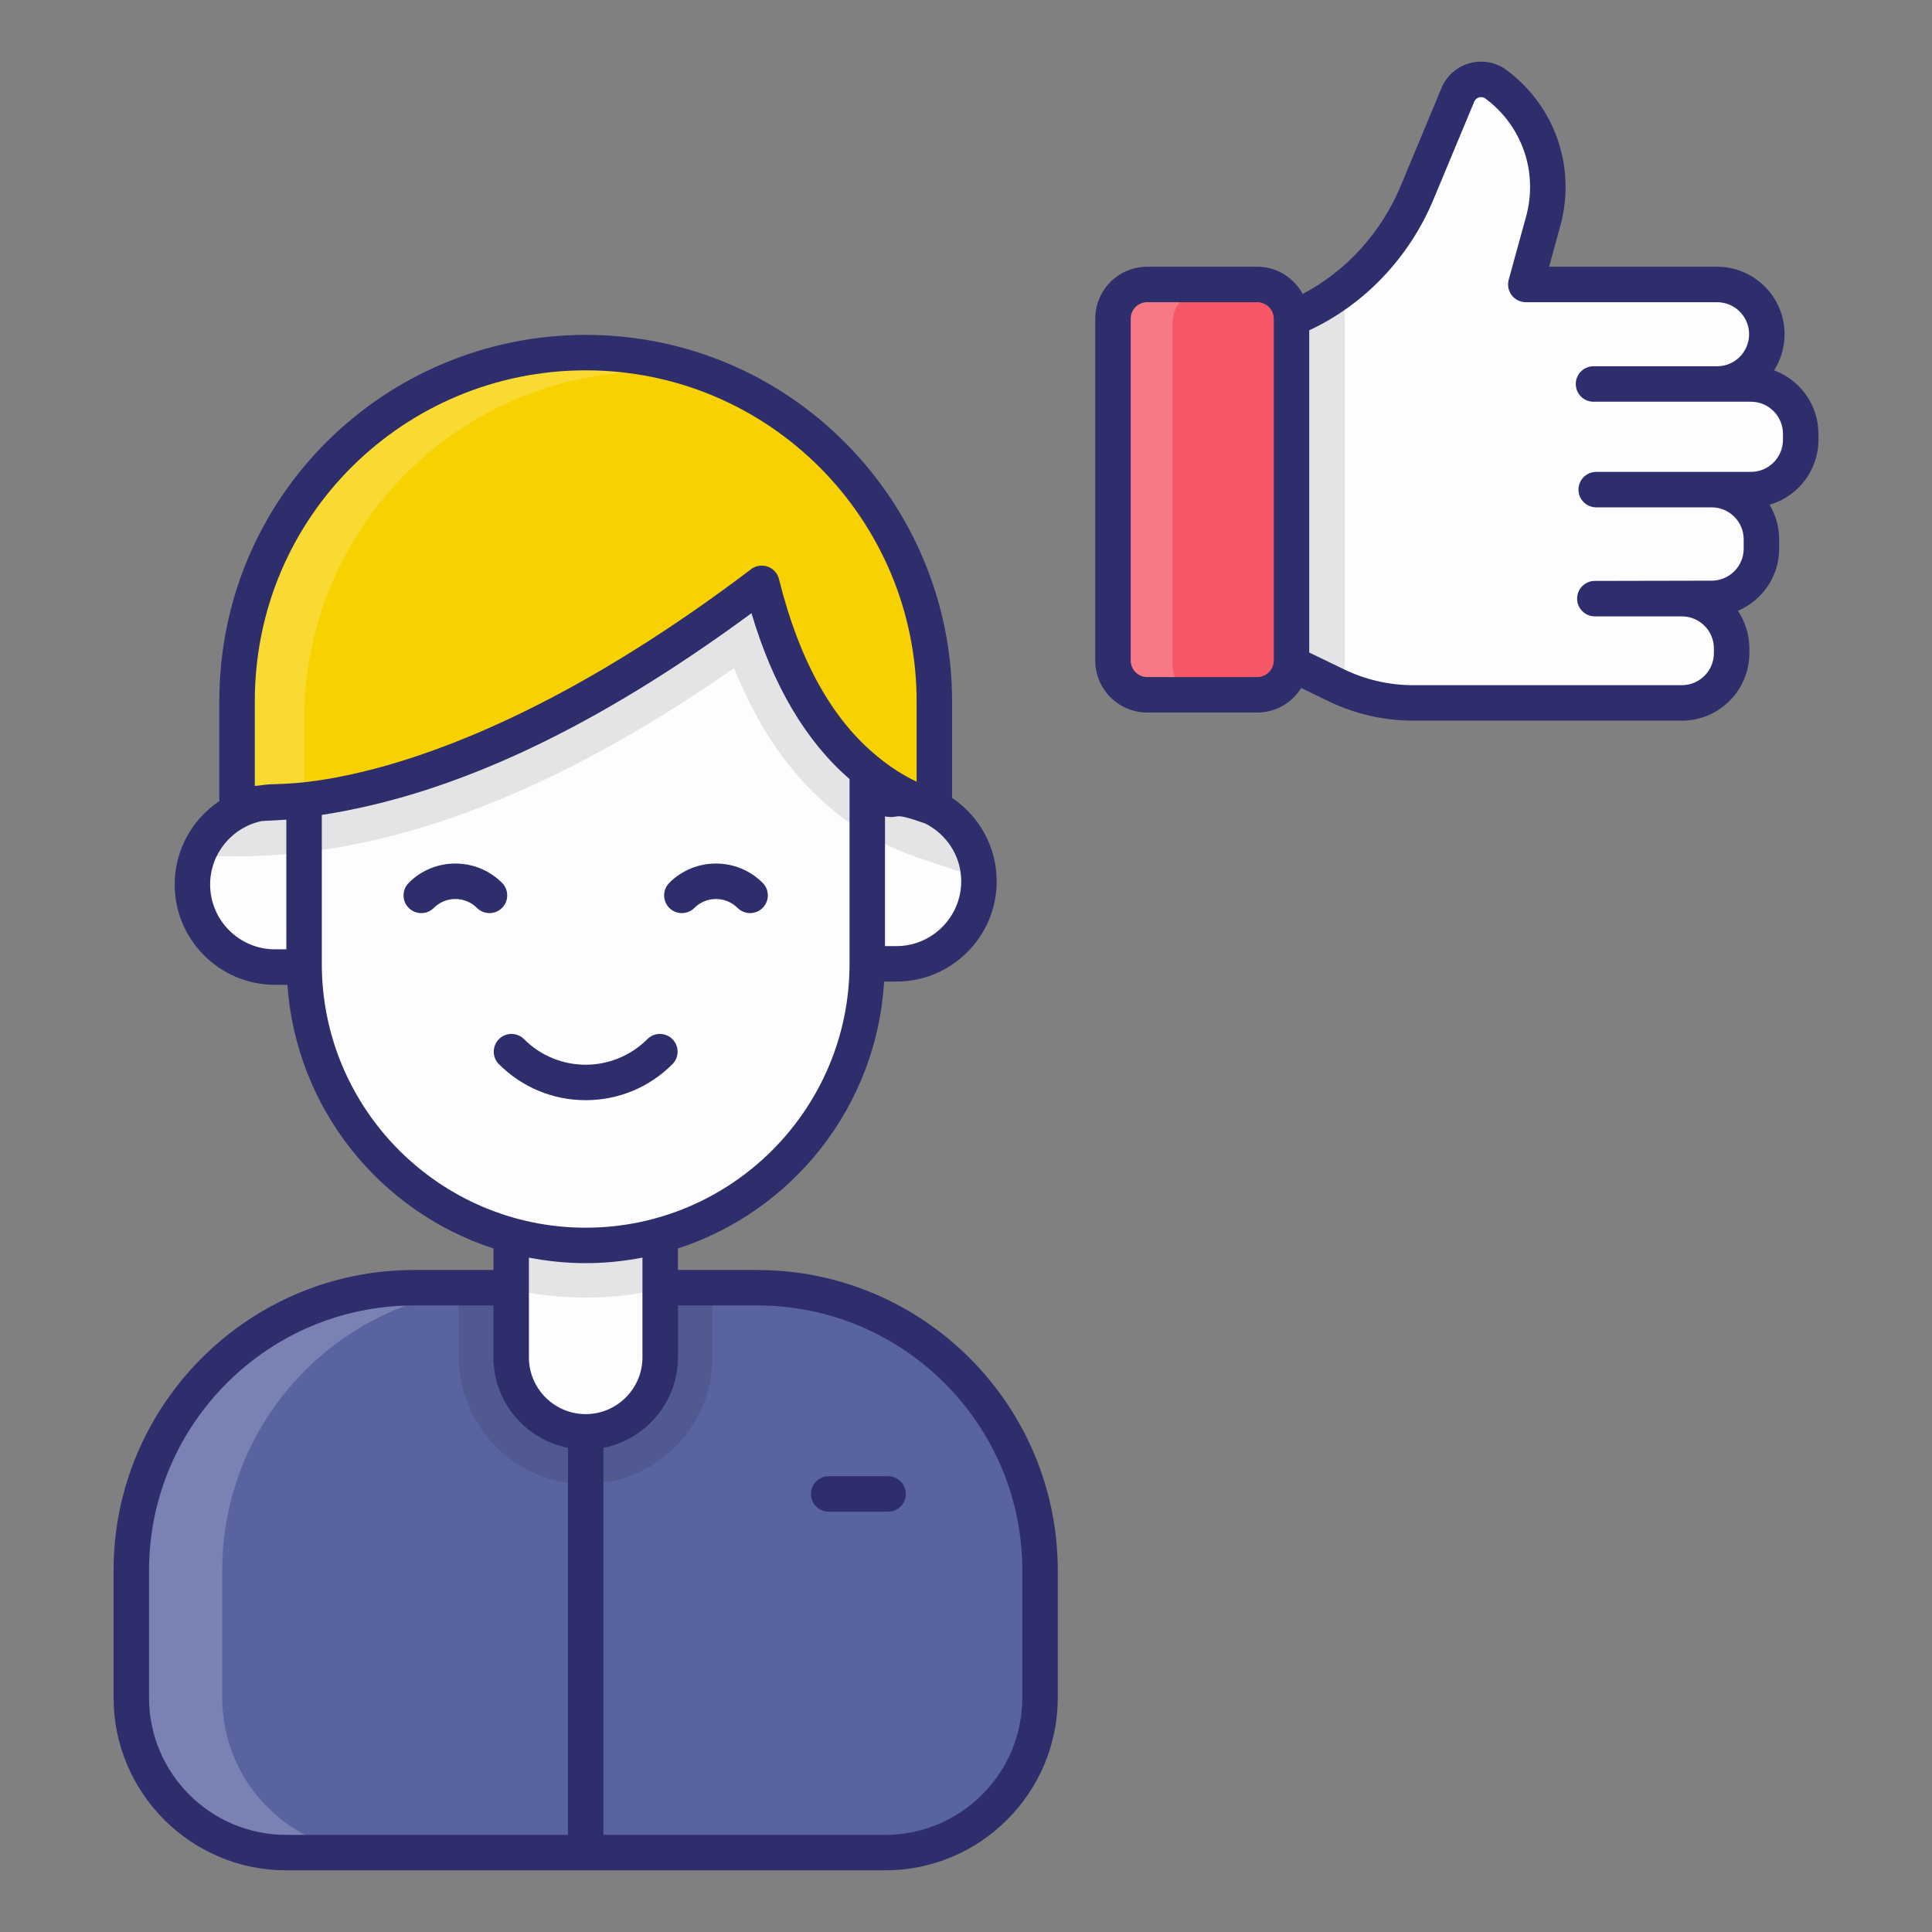 <svg xmlns="http://www.w3.org/2000/svg" viewBox="0 0 512 512"><rect x="0" y="0" width="512" height="512" fill="#808080" stroke="none"/><g id="_x33_6_Satisfaction"><g><path d="m275.618 416.198v33.69c0 22.706-18.368 41.074-41.028 41.074h-158.758c-22.66 0-41.028-18.368-41.028-41.074v-33.69c0-41.397 33.551-74.948 74.948-74.948h90.917c41.398 0 74.949 33.551 74.949 74.948z" fill="#5963a0"></path><path d="m99.923 490.962h-24.091c-22.66 0-41.028-18.368-41.028-41.074v-33.69c0-41.397 33.551-74.948 74.948-74.948h24.09c-41.397 0-74.948 33.551-74.948 74.948v33.69c.001 22.706 18.369 41.074 41.029 41.074z" fill="#fff" opacity=".2"></path><path d="m188.809 341.25v18.46c0 18.506-15.091 33.597-33.598 33.597s-33.597-15.091-33.597-33.597v-18.46z" opacity=".1"></path><path d="m174.964 318.775v40.935c0 10.891-8.861 19.752-19.753 19.752-5.446 0-10.384-2.215-13.937-5.815-3.6-3.553-5.815-8.492-5.815-13.937v-40.935z" fill="#fdfdff"></path><path d="m174.964 318.775v22.845c-6.369 1.477-12.968 2.261-19.753 2.261-6.738 0-13.338-.739-19.752-2.215v-22.89h39.505z" opacity=".1"></path><path d="m229.837 154.802v100.608c0 41.213-33.413 74.626-74.626 74.626-20.583 0-39.274-8.353-52.75-21.875-13.338-13.291-21.645-31.613-21.875-51.873v-101.486z" fill="#fdfdff"></path><path d="m80.586 212.536v43.751h-7.707c-12.091 0-21.875-9.784-21.875-21.875 0-2.631.461-5.123 1.338-7.43 1.061-3.046 2.815-5.769 5.076-8.03 3.923-3.969 9.415-6.415 15.461-6.415h7.707z" fill="#fdfdff"></path><path d="m259.419 233.535c0 12.091-9.784 21.875-21.875 21.875h-7.707v-43.751h7.707c6.046 0 11.538 2.446 15.46 6.415 3.784 3.738 6.184 8.907 6.369 14.583.046.278.046.601.046.878z" fill="#fdfdff"></path><path d="m259.373 232.658-16.153-5.4c-4.2-1.431-8.723-3.415-13.383-6.184-12.645-7.476-25.983-20.722-35.305-44.027-40.982 28.567-78.548 44.674-113.946 48.827-5.953.692-11.861 1.061-17.722 1.061l-10.522.046c1.061-3.046 2.815-5.769 5.076-8.03 3.923-3.969 9.415-6.415 15.461-6.415h7.707v-57.734h149.251v56.857h7.707c6.046 0 11.538 2.446 15.46 6.415 3.785 3.738 6.185 8.907 6.369 14.584z" opacity=".1"></path><path d="m248.251 185.838v28.29c-.046 0-.046 0-.092-.046-1.523-.508-2.954-1.061-4.384-1.661-.046-.046-.138-.046-.184-.092-4.754-2.03-9.138-4.707-13.107-7.984-13.383-10.753-22.521-27.829-27.921-49.566 0-.046-.046-.139-.046-.185-.092.046-.138.139-.231.185-43.566 32.952-83.348 52.335-121.053 57.134-1.892.23-3.738.415-5.584.6-2.123.185-4.246.323-6.323.415-.046 0-.046 0-.046 0-1.938.092-3.876.139-5.815.139v-27.229c0-30.321 14.584-57.18 37.105-74.072 7.107-5.307 15.045-9.599 23.537-12.738 9.876-3.599 20.583-5.584 31.752-5.584 3.184 0 6.323.139 9.461.462.739.092 1.431.184 2.169.277 5.446.692 10.753 1.846 15.83 3.415 1.338.415 2.677.877 3.969 1.339l2.261.831c11.953 4.707 22.706 11.814 31.613 20.722 6.092 6.092 11.307 13.014 15.507 20.583 7.382 13.244 11.582 28.52 11.582 44.765z" fill="#f7d100"></path><path d="m188.91 99.768c-5.169-.923-10.476-1.385-15.922-1.385-2.077 0-4.107.046-6.138.231-35.628 2.308-65.719 24.828-79.01 56.165-4.661 11.076-7.246 23.26-7.246 35.998v21.091c-2.031.277-4.107.508-6.138.646-1.846.185-3.646.277-5.446.37-.046 0-.046 0-.046 0-2.077.092-4.107.184-6.138.184v-27.229c0-30.321 14.584-57.18 37.105-74.072 7.107-5.307 15.045-9.645 23.537-12.738 9.876-3.646 20.583-5.63 31.752-5.63 3.184 0 6.369.185 9.461.508.739.046 1.431.139 2.169.23 5.446.692 10.753 1.846 15.83 3.461 1.338.415 2.677.877 3.969 1.339z" fill="#fff" opacity=".2"></path><path d="m342.263 84.448v90.617c0 5.005-4.057 9.062-9.062 9.062h-29.189c-5.005 0-9.062-4.057-9.062-9.062v-90.617c0-5.005 4.057-9.062 9.062-9.062h29.189c5.005 0 9.062 4.057 9.062 9.062z" fill="#f55766"></path><path d="m310.751 85.56v90.649c0 3.43 1.88 6.39 4.699 7.894h-11.419c-5.028 0-9.07-4.041-9.07-9.022v-90.649c0-4.982 4.041-9.023 9.07-9.023h29.182c1.598 0 3.102.423 4.417 1.128h-17.81c-5.028 0-9.069 4.041-9.069 9.023z" fill="#fff" opacity=".2"></path><path d="m477.199 114.93v1.645c0 7.284-5.921 13.158-13.205 13.158h-10.385c7.284 0 13.205 5.921 13.205 13.205v2.444c0 7.284-5.921 13.205-13.158 13.205l-31.015.047h23.073c7.284 0 13.205 5.921 13.205 13.205v1.268c0 7.284-5.921 13.158-13.205 13.158h-71.288c-6.626 0-13.158-1.41-19.173-4.135-.376-.141-.705-.282-1.034-.47l-11.936-5.78v-91.448c4.652-1.833 8.975-4.276 12.923-7.237 2.49-1.833 4.84-3.854 7.002-6.062 5.639-5.686 10.197-12.547 13.346-20.066l10.808-25.94c1.645-3.994 6.626-5.357 10.151-2.772 8.741 6.531 13.675 16.729 13.675 27.302 0 3.008-.423 6.015-1.222 9.023l-4.605 16.729h50.705c7.284 0 13.158 5.874 13.158 13.158 0 3.666-1.457 6.955-3.853 9.352-2.35 2.397-5.639 3.854-9.304 3.854h8.928c7.283-.001 13.204 5.873 13.204 13.157z" fill="#fdfdff"></path><path d="m356.381 84.432v90.649c0 2.443-.376 4.84-1.128 7.049-.376-.141-.705-.282-1.034-.47l-11.936-5.78v-91.448c4.652-1.833 8.975-4.276 12.923-7.237.752 2.255 1.175 4.699 1.175 7.237z" opacity=".1"></path><g fill="#2e2e6d"><path d="m30.098 449.911c0 25.226 20.525 45.749 45.751 45.749h158.724c25.226 0 45.751-20.523 45.751-45.749v-33.716c0-43.909-35.724-79.635-79.635-79.635h-21.034v-5.703c30.375-9.868 52.687-37.59 54.643-70.729h3.255c14.655 0 26.578-11.923 26.578-26.58 0-9.199-4.699-17.317-11.819-22.09v-25.618c0-53.061-42.957-97.092-97.092-97.092-52.972 0-97.092 42.601-97.092 97.092v26.46c-7.13 4.772-11.838 12.895-11.838 22.101 0 14.658 11.925 26.58 26.58 26.58h3.296c2.286 32.763 24.487 60.093 54.602 69.876v5.702h-21.034c-43.913 0-79.638 35.726-79.638 79.635v33.717zm170.591-103.953c38.728 0 70.237 31.509 70.237 70.237v33.716c0 20.045-16.307 36.351-36.353 36.351h-74.663v-102.584c11.235-2.199 19.745-12.098 19.745-23.967v-13.754h21.034zm-45.478 28.797c-8.295 0-15.043-6.751-15.043-15.043v-26.433c10.171 1.962 19.908 1.964 30.089 0v26.433c0 8.292-6.749 15.043-15.046 15.043zm99.522-141.208c0 9.472-7.707 17.182-17.179 17.182h-3.017v-34.363c4.527.702 1.255-1.442 10.599 1.843 5.661 2.812 9.597 8.6 9.597 15.338zm-178.847 18.035h-3.015c-9.474 0-17.182-7.71-17.182-17.182 0-8.258 5.861-15.168 13.641-16.807.477-.023 1.556-.069 6.556-.375zm-3.015-43.762c-2.651 0-3.681.376-5.344.454v-22.436c0-49.208 39.843-87.694 87.694-87.694 48.744 0 87.694 39.629 87.694 87.694v21.317c-3.605-1.721-6.994-3.887-10.126-6.471-12.122-9.743-20.972-25.571-26.303-47.039h-.002c-.009-.041-.018-.078-.03-.119-.28-1.202-1.03-2.262-2.104-2.928-1.386-.858-3.118-.932-4.573-.207-.31.156-.656.39-.959.633-.002.005-.005.005-.005.005-78.422 59.319-124.754 56.45-125.942 56.791zm12.413 47.608v-39.463c34.998-5.383 72.342-22.894 113.87-53.462 5.702 19.254 14.456 33.978 25.984 43.952v48.973c0 38.558-31.369 69.925-69.927 69.925s-69.927-31.367-69.927-69.925zm-45.788 160.767c0-38.728 31.509-70.237 70.239-70.237h21.034v13.754c0 11.869 8.508 21.767 19.742 23.967v102.583h-74.662c-20.045 0-36.353-16.305-36.353-36.351z"></path><path d="m219.61 400.614h15.743c2.595 0 4.699-2.102 4.699-4.699s-2.104-4.699-4.699-4.699h-15.743c-2.595 0-4.699 2.102-4.699 4.699 0 2.598 2.104 4.699 4.699 4.699z"></path><path d="m133.043 233.96c-6.815-6.819-17.909-6.819-24.724 0-1.836 1.836-1.836 4.809 0 6.645s4.809 1.836 6.645 0c3.148-3.148 8.277-3.148 11.434 0 1.836 1.836 4.809 1.836 6.645 0s1.836-4.809 0-6.645z"></path><path d="m184.024 240.605c3.148-3.148 8.279-3.148 11.436 0 1.836 1.836 4.814 1.836 6.645 0 1.836-1.836 1.836-4.809 0-6.645-6.822-6.819-17.914-6.819-24.726 0-1.836 1.836-1.836 4.809 0 6.645s4.809 1.836 6.645 0z"></path><path d="m178.196 282.027c1.836-1.836 1.836-4.809 0-6.645s-4.809-1.836-6.645 0c-9.007 9.007-23.602 9.077-32.679 0-1.836-1.836-4.809-1.836-6.645 0s-1.836 4.809 0 6.645c6.145 6.145 14.307 9.532 22.985 9.532 8.677-.001 16.839-3.388 22.984-9.532z"></path><path d="m481.902 116.565v-1.611c0-7.71-4.904-14.295-11.755-16.805 1.762-2.772 2.783-6.053 2.783-9.573 0-9.862-8.024-17.888-17.888-17.888h-44.524l2.962-10.762c4.263-15.498-1.303-31.716-14.18-41.325-2.822-2.111-6.395-2.776-9.805-1.859-3.403.936-6.131 3.336-7.485 6.59l-10.803 25.924c-5.186 12.445-14.507 22.638-25.981 28.637-2.339-4.27-6.823-7.206-12.026-7.206h-29.187c-7.588 0-13.763 6.172-13.763 13.758v90.617c0 7.59 6.175 13.763 13.763 13.763h29.187c4.912 0 9.2-2.607 11.636-6.49l7.331 3.544c6.904 3.336 14.607 5.099 22.276 5.099h71.267c9.864 0 17.888-8.026 17.888-17.888v-1.253c0-3.685-1.12-7.113-3.038-9.963 6.418-2.721 10.934-9.086 10.934-16.48v-2.451c0-3.355-.929-6.498-2.542-9.183 7.471-2.147 12.95-9.044 12.95-17.195zm-144.337 58.498c0 2.405-1.957 4.364-4.364 4.364h-29.187c-2.407 0-4.364-1.96-4.364-4.364v-90.617c0-2.405 1.957-4.36 4.364-4.36h29.187c2.407 0 4.364 1.955 4.364 4.36zm134.939-58.498c0 4.681-3.809 8.49-8.49 8.49h-41.002c-2.595 0-4.699 2.102-4.699 4.699s2.104 4.699 4.699 4.699h30.593c4.681 0 8.49 3.809 8.49 8.49v2.451c0 4.672-3.8 8.481-8.472 8.49l-30.981.064c-2.593.005-4.692 2.111-4.69 4.704s2.106 4.695 4.699 4.695h23.058c4.681 0 8.49 3.809 8.49 8.49v1.253c0 4.681-3.809 8.49-8.49 8.49h-71.267c-6.262 0-12.549-1.441-18.184-4.162l-9.295-4.493v-85.395c14.61-6.783 26.502-19.261 32.918-34.657l10.805-25.924c.319-.771.948-1.046 1.294-1.138.344-.096 1.026-.179 1.698.321 9.754 7.278 13.969 19.563 10.739 31.298l-4.598 16.709c-.388 1.413-.094 2.928.794 4.098.888 1.166 2.272 1.849 3.738 1.849h50.692c4.681 0 8.49 3.809 8.49 8.49s-3.809 8.49-8.49 8.49h-32.748c-2.595 0-4.699 2.102-4.699 4.699s2.104 4.699 4.699 4.699h41.72c4.681 0 8.49 3.809 8.49 8.49v1.611z"></path></g></g></g><g id="Layer_1"></g></svg>
